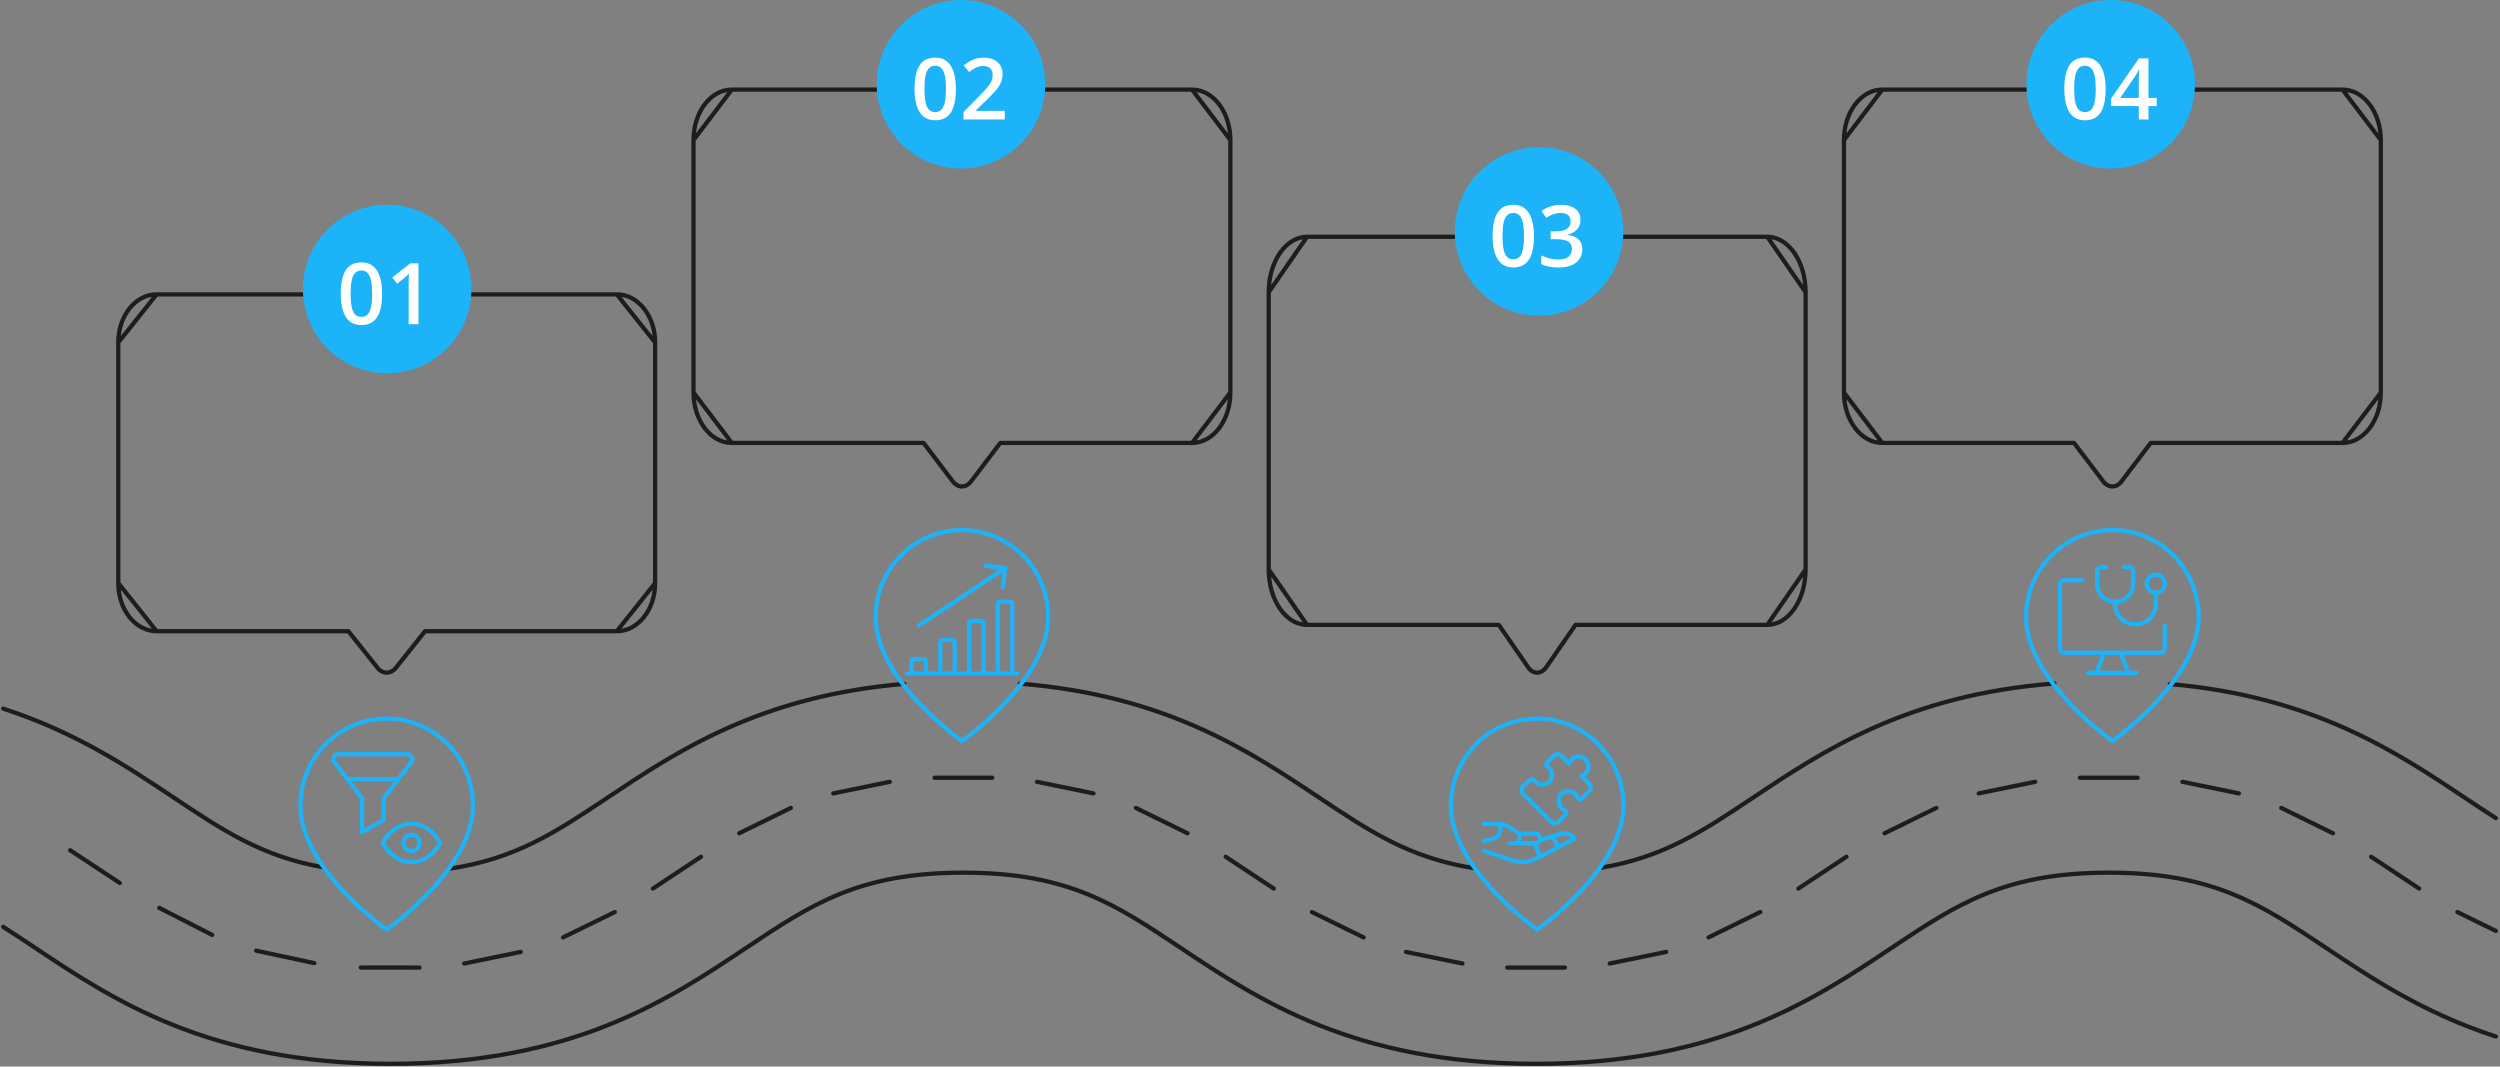 <svg width="1172" height="500" viewBox="0 0 1172 500" fill="none" xmlns="http://www.w3.org/2000/svg">
<rect x="0" y="0" width="1172" height="500" fill="#808080" stroke="none"/>
<path d="M1.512 434.519C6.387 437.614 11.334 440.916 16.523 444.38L16.532 444.386C52.8 468.598 97.924 498.721 183.161 498.721C268.384 498.721 313.491 468.608 349.757 444.398L349.784 444.38L349.794 444.373C380.471 423.898 402.644 409.099 451.643 409.099C500.647 409.099 522.834 423.886 553.516 444.38C589.756 468.593 634.88 498.721 720.124 498.721C805.346 498.721 850.454 468.608 886.719 444.398L886.747 444.38L886.757 444.373C917.433 423.898 939.606 409.099 988.605 409.099C1037.61 409.099 1059.8 423.901 1090.48 444.38C1111.82 458.625 1136.22 474.917 1170.06 485.917M32.892 398.596L56.162 413.943M74.676 425.616L99.501 438.292M120.107 445.677L147.34 451.513M169.139 453.576L196.652 453.599M244.114 446.261L217.635 451.693M288.221 427.568L263.987 439.452M328.638 401.648L306.124 416.559M370.773 378.752L346.541 390.638M417.125 366.509L390.646 371.943M438.108 364.603L465.148 364.602M486.13 366.509L512.607 371.942M532.479 378.752L556.71 390.638M574.611 401.648L597.124 416.559M615.025 427.568L639.257 439.453M659.13 446.261L685.608 451.693M733.629 453.599H706.59M781.092 446.26L754.613 451.693M825.198 427.566L800.965 439.452M865.615 401.645L843.1 416.556M907.75 378.75L883.517 390.635M954.102 366.509L927.623 371.941M975.085 364.602H1002.13M1023.11 366.509L1049.59 371.942M1069.46 378.751L1093.7 390.638M1111.6 401.648L1134.12 416.559M1.512 332.215C35.435 343.21 59.89 359.526 81.263 373.785L81.288 373.802C104.478 389.291 122.807 401.53 151.541 406.583M210.56 407.258C241.735 402.693 260.706 390.035 285.005 373.817C317.124 352.375 356.198 326.294 423.91 320.605M478.079 320.499C546.589 325.962 585.957 352.238 618.28 373.817C642.173 389.775 660.914 402.274 691.18 407.024M750.182 406.853C779.821 401.977 798.393 389.581 822.002 373.823L822.012 373.817L822.016 373.814C854.47 352.14 894.019 325.727 963.099 320.427M1017.28 320.684C1084.4 326.528 1123.25 352.447 1155.21 373.772L1155.26 373.802C1160.37 377.218 1165.25 380.477 1170.06 383.535M1152.02 427.569L1170.06 436.414" stroke="#1D1D1D" stroke-width="2" stroke-linecap="round" stroke-linejoin="round"/>
<path fill-rule="evenodd" clip-rule="evenodd" d="M410.504 289.271C410.504 266.759 428.586 248.51 450.893 248.51H451.014C473.32 248.51 491.403 266.759 491.403 289.271C491.403 319.093 450.953 347.396 450.953 347.396C450.953 347.396 410.504 319.093 410.504 289.271Z" stroke="#1DB3F9" stroke-width="2" stroke-linecap="round" stroke-linejoin="round"/>
<path d="M425.12 315.745H476.805M434.099 315.745V310.127C434.099 309.506 433.596 309.003 432.976 309.003H428.481C427.861 309.003 427.358 309.506 427.358 310.127V315.745M447.583 315.745V301.137C447.583 300.516 447.08 300.013 446.459 300.013H441.965C441.344 300.013 440.841 300.516 440.841 301.137V315.745M461.066 315.745V292.147C461.066 291.527 460.563 291.024 459.942 291.024H455.448C454.827 291.024 454.324 291.527 454.324 292.147V315.745M474.549 315.745V283.158C474.549 282.537 474.046 282.034 473.425 282.034H468.931C468.311 282.034 467.807 282.537 467.807 283.158V315.745M430.738 293.271L471.187 266.302M471.187 266.302L470.064 275.292M471.187 266.302L462.198 265.179" stroke="#1DB3F9" stroke-width="2" stroke-linecap="round" stroke-linejoin="round"/>
<path fill-rule="evenodd" clip-rule="evenodd" d="M949.833 289.271C949.833 266.759 967.916 248.51 990.223 248.51H990.343C1012.65 248.51 1030.73 266.759 1030.73 289.271C1030.73 319.093 990.283 347.396 990.283 347.396C990.283 347.396 949.833 319.093 949.833 289.271Z" stroke="#1DB3F9" stroke-width="2" stroke-linecap="round" stroke-linejoin="round"/>
<path d="M1014.83 293.436V304.116C1014.83 305.159 1013.99 306.004 1012.94 306.004H967.624C966.581 306.004 965.736 305.159 965.736 304.116V273.901C965.736 272.858 966.581 272.013 967.624 272.013H976.192M986.507 306.004L982.731 315.446M994.06 306.004L997.836 315.446M978.954 315.446H1001.61M995.8 265.749H997.914C998.475 265.749 999.013 265.972 999.409 266.368C999.806 266.765 1000.03 267.303 1000.03 267.864V273.663C1000.03 275.907 999.137 278.058 997.551 279.644C995.965 281.231 993.814 282.122 991.571 282.122M991.571 282.122C989.327 282.122 987.176 281.231 985.59 279.644C984.004 278.058 983.112 275.907 983.112 273.663V267.864C983.112 267.303 983.335 266.765 983.732 266.368C984.128 265.972 984.666 265.749 985.227 265.749H987.341M991.571 282.122L991.57 283.179C991.57 285.703 992.573 288.124 994.357 289.908C996.142 291.693 998.562 292.696 1001.09 292.696C1003.61 292.696 1006.03 291.693 1007.81 289.908C1009.6 288.124 1010.6 285.703 1010.6 283.179L1010.6 277.893M1010.6 277.893C1012.94 277.893 1014.83 275.999 1014.83 273.663C1014.83 271.328 1012.94 269.434 1010.6 269.434C1008.27 269.434 1006.37 271.328 1006.37 273.663C1006.37 275.999 1008.27 277.893 1010.6 277.893Z" stroke="#1DB3F9" stroke-width="2" stroke-linecap="round" stroke-linejoin="round"/>
<path fill-rule="evenodd" clip-rule="evenodd" d="M140.839 377.668C140.839 355.157 158.922 336.908 181.228 336.908H181.349C203.656 336.908 221.738 355.157 221.738 377.668C221.738 407.491 181.289 435.793 181.289 435.793C181.289 435.793 140.839 407.491 140.839 377.668Z" stroke="#1DB3F9" stroke-width="2" stroke-linecap="round" stroke-linejoin="round"/>
<path d="M162.866 365.263H186.698M179.838 374.252L192.872 357.172C193.321 356.498 193.546 355.599 193.097 354.925C192.647 354.25 191.973 353.576 191.074 353.576H158.49C157.591 353.576 156.917 354.026 156.467 354.925C156.018 355.824 156.243 356.498 156.692 357.172L169.726 374.252L169.726 390.209L179.838 384.366L179.838 374.252ZM206.355 395.153C206.355 395.153 201.861 404.143 192.872 404.143C183.883 404.143 179.389 395.153 179.389 395.153C179.389 395.153 183.883 386.163 192.872 386.163C201.861 386.163 206.355 395.153 206.355 395.153ZM192.872 398.936C194.961 398.936 196.655 397.242 196.655 395.153C196.655 393.064 194.961 391.37 192.872 391.37C190.783 391.37 189.089 393.064 189.089 395.153C189.089 397.242 190.783 398.936 192.872 398.936Z" stroke="#1DB3F9" stroke-width="2" stroke-linecap="round" stroke-linejoin="round"/>
<path fill-rule="evenodd" clip-rule="evenodd" d="M680.168 377.668C680.168 355.157 698.251 336.908 720.558 336.908H720.679C742.985 336.908 761.068 355.157 761.068 377.668C761.068 407.491 720.618 435.793 720.618 435.793C720.618 435.793 680.168 407.491 680.168 377.668Z" stroke="#1DB3F9" stroke-width="2" stroke-linecap="round" stroke-linejoin="round"/>
<path d="M695.492 398.805C719.088 406.671 711.223 406.671 738.189 393.187C736.636 391.097 733.944 390.2 731.447 390.939L721.742 394.011M695.492 386.305H702.234C707.521 386.305 711.223 390.8 712.346 390.8H720.211C722.459 390.8 722.459 395.295 720.211 395.295H707.852M703.164 386.352C703.164 386.352 705.562 394.074 695.492 394.074M727.803 392.094L730.63 397.07M719.398 395.295L721.924 401.641M712.575 390.8C712.139 392.266 712.139 393.828 712.575 395.295M732.079 378.837C730.297 377.13 730.184 374.32 731.821 372.474C733.459 370.629 736.262 370.407 738.169 371.974C738.304 372.093 738.432 372.22 738.551 372.356C739.006 372.81 739.364 373.352 739.605 373.949C739.75 374.315 740.067 374.585 740.452 374.67C740.836 374.758 741.238 374.643 741.517 374.365L745.095 370.769C745.524 370.33 745.762 369.739 745.755 369.125C745.748 368.512 745.498 367.926 745.059 367.497L741.293 363.755C742.074 363.555 742.786 363.148 743.355 362.577C745.132 360.742 745.108 357.821 743.302 356.014C741.496 354.208 738.575 354.184 736.74 355.961C736.169 356.53 735.763 357.243 735.564 358.024L731.814 354.273C730.921 353.359 729.456 353.342 728.542 354.235L725.211 357.565C724.969 357.811 724.85 358.153 724.888 358.496C724.927 358.844 725.118 359.158 725.409 359.352C726.831 360.218 727.673 361.785 727.61 363.448C727.547 365.111 726.589 366.61 725.106 367.365C723.623 368.121 721.848 368.015 720.465 367.088C720.171 366.901 719.899 366.681 719.656 366.431C719.441 366.209 719.249 365.965 719.083 365.703C718.887 365.413 718.575 365.222 718.227 365.18C717.883 365.141 717.541 365.26 717.295 365.503L713.953 368.825C713.057 369.738 713.071 371.205 713.984 372.102L727.216 385.334C728.113 386.247 729.578 386.261 730.492 385.366L734.07 381.781C734.342 381.505 734.456 381.11 734.371 380.732C734.286 380.347 734.018 380.029 733.654 379.88C733.064 379.643 732.528 379.288 732.079 378.837Z" stroke="#1DB3F9" stroke-width="2" stroke-linecap="round" stroke-linejoin="round"/>
<path fill-rule="evenodd" clip-rule="evenodd" d="M55.445 160.558C55.445 148.1 63.494 138 73.423 138ZM289.155 138H73.423ZM307.132 160.558C307.132 148.1 299.083 138 289.155 138ZM307.132 273.349V160.558ZM289.155 295.907C299.083 295.907 307.132 285.807 307.132 273.349ZM73.423 295.907H163.311L177.051 313.149C179.392 316.085 183.186 316.085 185.526 313.149L199.266 295.907H289.155M73.423 295.907C63.494 295.907 55.445 285.808 55.445 273.349ZM55.445 273.349V160.558Z" stroke="#1D1D1D" stroke-width="2" stroke-linecap="round" stroke-linejoin="round"/>
<circle cx="181.5" cy="135.5" r="39.5" fill="#1DB3F9"/>
<path d="M179.133 137.703C179.133 140.008 178.951 142.072 178.586 143.895C178.234 145.704 177.674 147.241 176.906 148.504C176.138 149.767 175.135 150.73 173.898 151.395C172.661 152.059 171.164 152.391 169.406 152.391C167.206 152.391 165.389 151.811 163.957 150.652C162.525 149.48 161.464 147.801 160.773 145.613C160.083 143.413 159.738 140.776 159.738 137.703C159.738 134.63 160.051 132 160.676 129.812C161.314 127.612 162.342 125.926 163.762 124.754C165.181 123.582 167.062 122.996 169.406 122.996C171.62 122.996 173.443 123.582 174.875 124.754C176.32 125.913 177.388 127.592 178.078 129.793C178.781 131.98 179.133 134.617 179.133 137.703ZM164.367 137.703C164.367 140.112 164.523 142.124 164.836 143.738C165.161 145.353 165.695 146.564 166.438 147.371C167.18 148.165 168.169 148.562 169.406 148.562C170.643 148.562 171.633 148.165 172.375 147.371C173.117 146.577 173.651 145.372 173.977 143.758C174.315 142.143 174.484 140.125 174.484 137.703C174.484 135.307 174.322 133.302 173.996 131.688C173.671 130.073 173.137 128.862 172.395 128.055C171.652 127.234 170.656 126.824 169.406 126.824C168.156 126.824 167.16 127.234 166.418 128.055C165.689 128.862 165.161 130.073 164.836 131.688C164.523 133.302 164.367 135.307 164.367 137.703ZM196.184 152H191.574V133.621C191.574 133.009 191.581 132.397 191.594 131.785C191.607 131.173 191.62 130.574 191.633 129.988C191.659 129.402 191.691 128.842 191.73 128.309C191.457 128.608 191.118 128.934 190.715 129.285C190.324 129.637 189.908 130.001 189.465 130.379L186.184 132.996L183.879 130.086L192.355 123.445H196.184V152Z" fill="white"/>
<path fill-rule="evenodd" clip-rule="evenodd" d="M325.11 65.665C325.11 52.595 333.159 42 343.088 42ZM558.819 42H343.088ZM576.797 65.665C576.797 52.595 568.748 42 558.819 42ZM576.797 183.987V65.665ZM558.819 207.652C568.748 207.652 576.797 197.056 576.797 183.987ZM343.088 207.652H432.976L446.716 225.739C449.056 228.819 452.851 228.819 455.191 225.739L468.931 207.652H558.819M343.088 207.652C333.159 207.652 325.11 197.057 325.11 183.987ZM325.11 183.987V65.665Z" stroke="#1D1D1D" stroke-width="2" stroke-linecap="round" stroke-linejoin="round"/>
<circle cx="450.5" cy="39.5" r="39.5" fill="#1DB3F9"/>
<path d="M448.133 41.703C448.133 44.008 447.951 46.072 447.586 47.895C447.234 49.704 446.674 51.241 445.906 52.504C445.138 53.767 444.135 54.73 442.898 55.395C441.661 56.059 440.164 56.391 438.406 56.391C436.206 56.391 434.389 55.811 432.957 54.652C431.525 53.48 430.464 51.801 429.773 49.613C429.083 47.413 428.738 44.776 428.738 41.703C428.738 38.63 429.051 36 429.676 33.812C430.314 31.612 431.342 29.926 432.762 28.754C434.181 27.582 436.062 26.996 438.406 26.996C440.62 26.996 442.443 27.582 443.875 28.754C445.32 29.913 446.388 31.592 447.078 33.793C447.781 35.98 448.133 38.617 448.133 41.703ZM433.367 41.703C433.367 44.112 433.523 46.124 433.836 47.738C434.161 49.353 434.695 50.564 435.438 51.371C436.18 52.165 437.169 52.562 438.406 52.562C439.643 52.562 440.633 52.165 441.375 51.371C442.117 50.577 442.651 49.372 442.977 47.758C443.315 46.143 443.484 44.125 443.484 41.703C443.484 39.307 443.322 37.302 442.996 35.688C442.671 34.073 442.137 32.862 441.395 32.055C440.652 31.234 439.656 30.824 438.406 30.824C437.156 30.824 436.16 31.234 435.418 32.055C434.689 32.862 434.161 34.073 433.836 35.688C433.523 37.302 433.367 39.307 433.367 41.703ZM471.023 56H451.688V52.543L459.09 45.043C460.522 43.585 461.701 42.328 462.625 41.273C463.549 40.206 464.233 39.197 464.676 38.246C465.132 37.296 465.359 36.26 465.359 35.141C465.359 33.76 464.962 32.719 464.168 32.016C463.374 31.299 462.326 30.941 461.023 30.941C459.786 30.941 458.641 31.189 457.586 31.684C456.544 32.165 455.464 32.855 454.344 33.754L451.824 30.727C452.618 30.049 453.465 29.431 454.363 28.871C455.275 28.311 456.29 27.869 457.41 27.543C458.53 27.204 459.806 27.035 461.238 27.035C463.048 27.035 464.611 27.361 465.926 28.012C467.241 28.65 468.25 29.542 468.953 30.688C469.669 31.833 470.027 33.168 470.027 34.691C470.027 36.228 469.721 37.647 469.109 38.949C468.497 40.251 467.625 41.54 466.492 42.816C465.359 44.079 464.012 45.453 462.449 46.938L457.508 51.762V51.977H471.023V56Z" fill="white"/>
<path fill-rule="evenodd" clip-rule="evenodd" d="M594.775 136.992C594.775 122.637 602.824 111 612.752 111ZM828.484 111H612.752ZM846.462 136.992C846.462 122.637 838.413 111 828.484 111ZM846.462 266.954V136.992ZM828.484 292.947C838.413 292.947 846.462 281.31 846.462 266.954ZM612.752 292.947H702.641L716.381 312.813C718.721 316.197 722.515 316.197 724.856 312.813L738.596 292.947H828.484M612.752 292.947C602.824 292.947 594.775 281.31 594.775 266.955ZM594.775 266.955V136.992Z" stroke="#1D1D1D" stroke-width="2" stroke-linecap="round" stroke-linejoin="round"/>
<circle cx="721.5" cy="108.5" r="39.5" fill="#1DB3F9"/>
<path d="M719.133 110.703C719.133 113.008 718.951 115.072 718.586 116.895C718.234 118.704 717.674 120.241 716.906 121.504C716.138 122.767 715.135 123.73 713.898 124.395C712.661 125.059 711.164 125.391 709.406 125.391C707.206 125.391 705.389 124.811 703.957 123.652C702.525 122.48 701.464 120.801 700.773 118.613C700.083 116.413 699.738 113.776 699.738 110.703C699.738 107.63 700.051 105 700.676 102.812C701.314 100.612 702.342 98.926 703.762 97.754C705.181 96.582 707.062 95.996 709.406 95.996C711.62 95.996 713.443 96.582 714.875 97.754C716.32 98.913 717.388 100.592 718.078 102.793C718.781 104.98 719.133 107.617 719.133 110.703ZM704.367 110.703C704.367 113.112 704.523 115.124 704.836 116.738C705.161 118.353 705.695 119.564 706.438 120.371C707.18 121.165 708.169 121.562 709.406 121.562C710.643 121.562 711.633 121.165 712.375 120.371C713.117 119.577 713.651 118.372 713.977 116.758C714.315 115.143 714.484 113.125 714.484 110.703C714.484 108.307 714.322 106.302 713.996 104.688C713.671 103.073 713.137 101.862 712.395 101.055C711.652 100.234 710.656 99.824 709.406 99.824C708.156 99.824 707.16 100.234 706.418 101.055C705.689 101.862 705.161 103.073 704.836 104.688C704.523 106.302 704.367 108.307 704.367 110.703ZM740.93 102.969C740.93 104.258 740.669 105.378 740.148 106.328C739.628 107.279 738.911 108.06 738 108.672C737.102 109.271 736.06 109.701 734.875 109.961V110.098C737.154 110.384 738.872 111.1 740.031 112.246C741.203 113.392 741.789 114.909 741.789 116.797C741.789 118.451 741.392 119.928 740.598 121.23C739.803 122.52 738.586 123.535 736.945 124.277C735.305 125.02 733.195 125.391 730.617 125.391C729.068 125.391 727.629 125.267 726.301 125.02C724.986 124.772 723.736 124.375 722.551 123.828V119.746C723.762 120.345 725.051 120.807 726.418 121.133C727.785 121.458 729.081 121.621 730.305 121.621C732.688 121.621 734.387 121.178 735.402 120.293C736.418 119.395 736.926 118.158 736.926 116.582C736.926 115.566 736.659 114.733 736.125 114.082C735.604 113.431 734.79 112.943 733.684 112.617C732.59 112.292 731.177 112.129 729.445 112.129H726.926V108.438H729.465C731.118 108.438 732.447 108.242 733.449 107.852C734.452 107.448 735.174 106.895 735.617 106.191C736.073 105.488 736.301 104.668 736.301 103.73C736.301 102.507 735.904 101.556 735.109 100.879C734.315 100.189 733.137 99.844 731.574 99.844C730.611 99.844 729.732 99.954 728.938 100.176C728.156 100.397 727.434 100.677 726.77 101.016C726.105 101.354 725.474 101.719 724.875 102.109L722.668 98.926C723.749 98.118 725.038 97.435 726.535 96.875C728.033 96.315 729.777 96.035 731.77 96.035C734.699 96.035 736.958 96.667 738.547 97.93C740.135 99.18 740.93 100.859 740.93 102.969Z" fill="white"/>
<path fill-rule="evenodd" clip-rule="evenodd" d="M864.439 65.665C864.439 52.595 872.488 42 882.417 42ZM1098.15 42H882.417ZM1116.13 65.665C1116.13 52.595 1108.08 42 1098.15 42ZM1116.13 183.987V65.665ZM1098.15 207.652C1108.08 207.652 1116.13 197.056 1116.13 183.987ZM882.417 207.652H972.305L986.046 225.739C988.386 228.819 992.18 228.819 994.52 225.739L1008.26 207.652H1098.15M882.417 207.652C872.488 207.652 864.439 197.057 864.439 183.987ZM864.439 183.987V65.665Z" stroke="#1D1D1D" stroke-width="2" stroke-linecap="round" stroke-linejoin="round"/>
<circle cx="989.5" cy="39.5" r="39.5" fill="#1DB3F9"/>
<path d="M987.133 41.703C987.133 44.008 986.951 46.072 986.586 47.895C986.234 49.704 985.674 51.241 984.906 52.504C984.138 53.767 983.135 54.73 981.898 55.395C980.661 56.059 979.164 56.391 977.406 56.391C975.206 56.391 973.389 55.811 971.957 54.652C970.525 53.48 969.464 51.801 968.773 49.613C968.083 47.413 967.738 44.776 967.738 41.703C967.738 38.63 968.051 36 968.676 33.812C969.314 31.612 970.342 29.926 971.762 28.754C973.181 27.582 975.062 26.996 977.406 26.996C979.62 26.996 981.443 27.582 982.875 28.754C984.32 29.913 985.388 31.592 986.078 33.793C986.781 35.98 987.133 38.617 987.133 41.703ZM972.367 41.703C972.367 44.112 972.523 46.124 972.836 47.738C973.161 49.353 973.695 50.564 974.438 51.371C975.18 52.165 976.169 52.562 977.406 52.562C978.643 52.562 979.633 52.165 980.375 51.371C981.117 50.577 981.651 49.372 981.977 47.758C982.315 46.143 982.484 44.125 982.484 41.703C982.484 39.307 982.322 37.302 981.996 35.688C981.671 34.073 981.137 32.862 980.395 32.055C979.652 31.234 978.656 30.824 977.406 30.824C976.156 30.824 975.16 31.234 974.418 32.055C973.689 32.862 973.161 34.073 972.836 35.688C972.523 37.302 972.367 39.307 972.367 41.703ZM1011.06 49.73H1007.19V56H1002.66V49.73H989.672V46.254L1002.72 27.367H1007.19V45.922H1011.06V49.73ZM1002.66 45.922V38.832C1002.66 38.246 1002.67 37.654 1002.68 37.055C1002.71 36.443 1002.73 35.857 1002.76 35.297C1002.78 34.737 1002.81 34.223 1002.84 33.754C1002.86 33.272 1002.88 32.875 1002.89 32.562H1002.74C1002.49 33.083 1002.22 33.617 1001.92 34.164C1001.62 34.698 1001.3 35.219 1000.96 35.727L993.93 45.922H1002.66Z" fill="white"/>
</svg>
